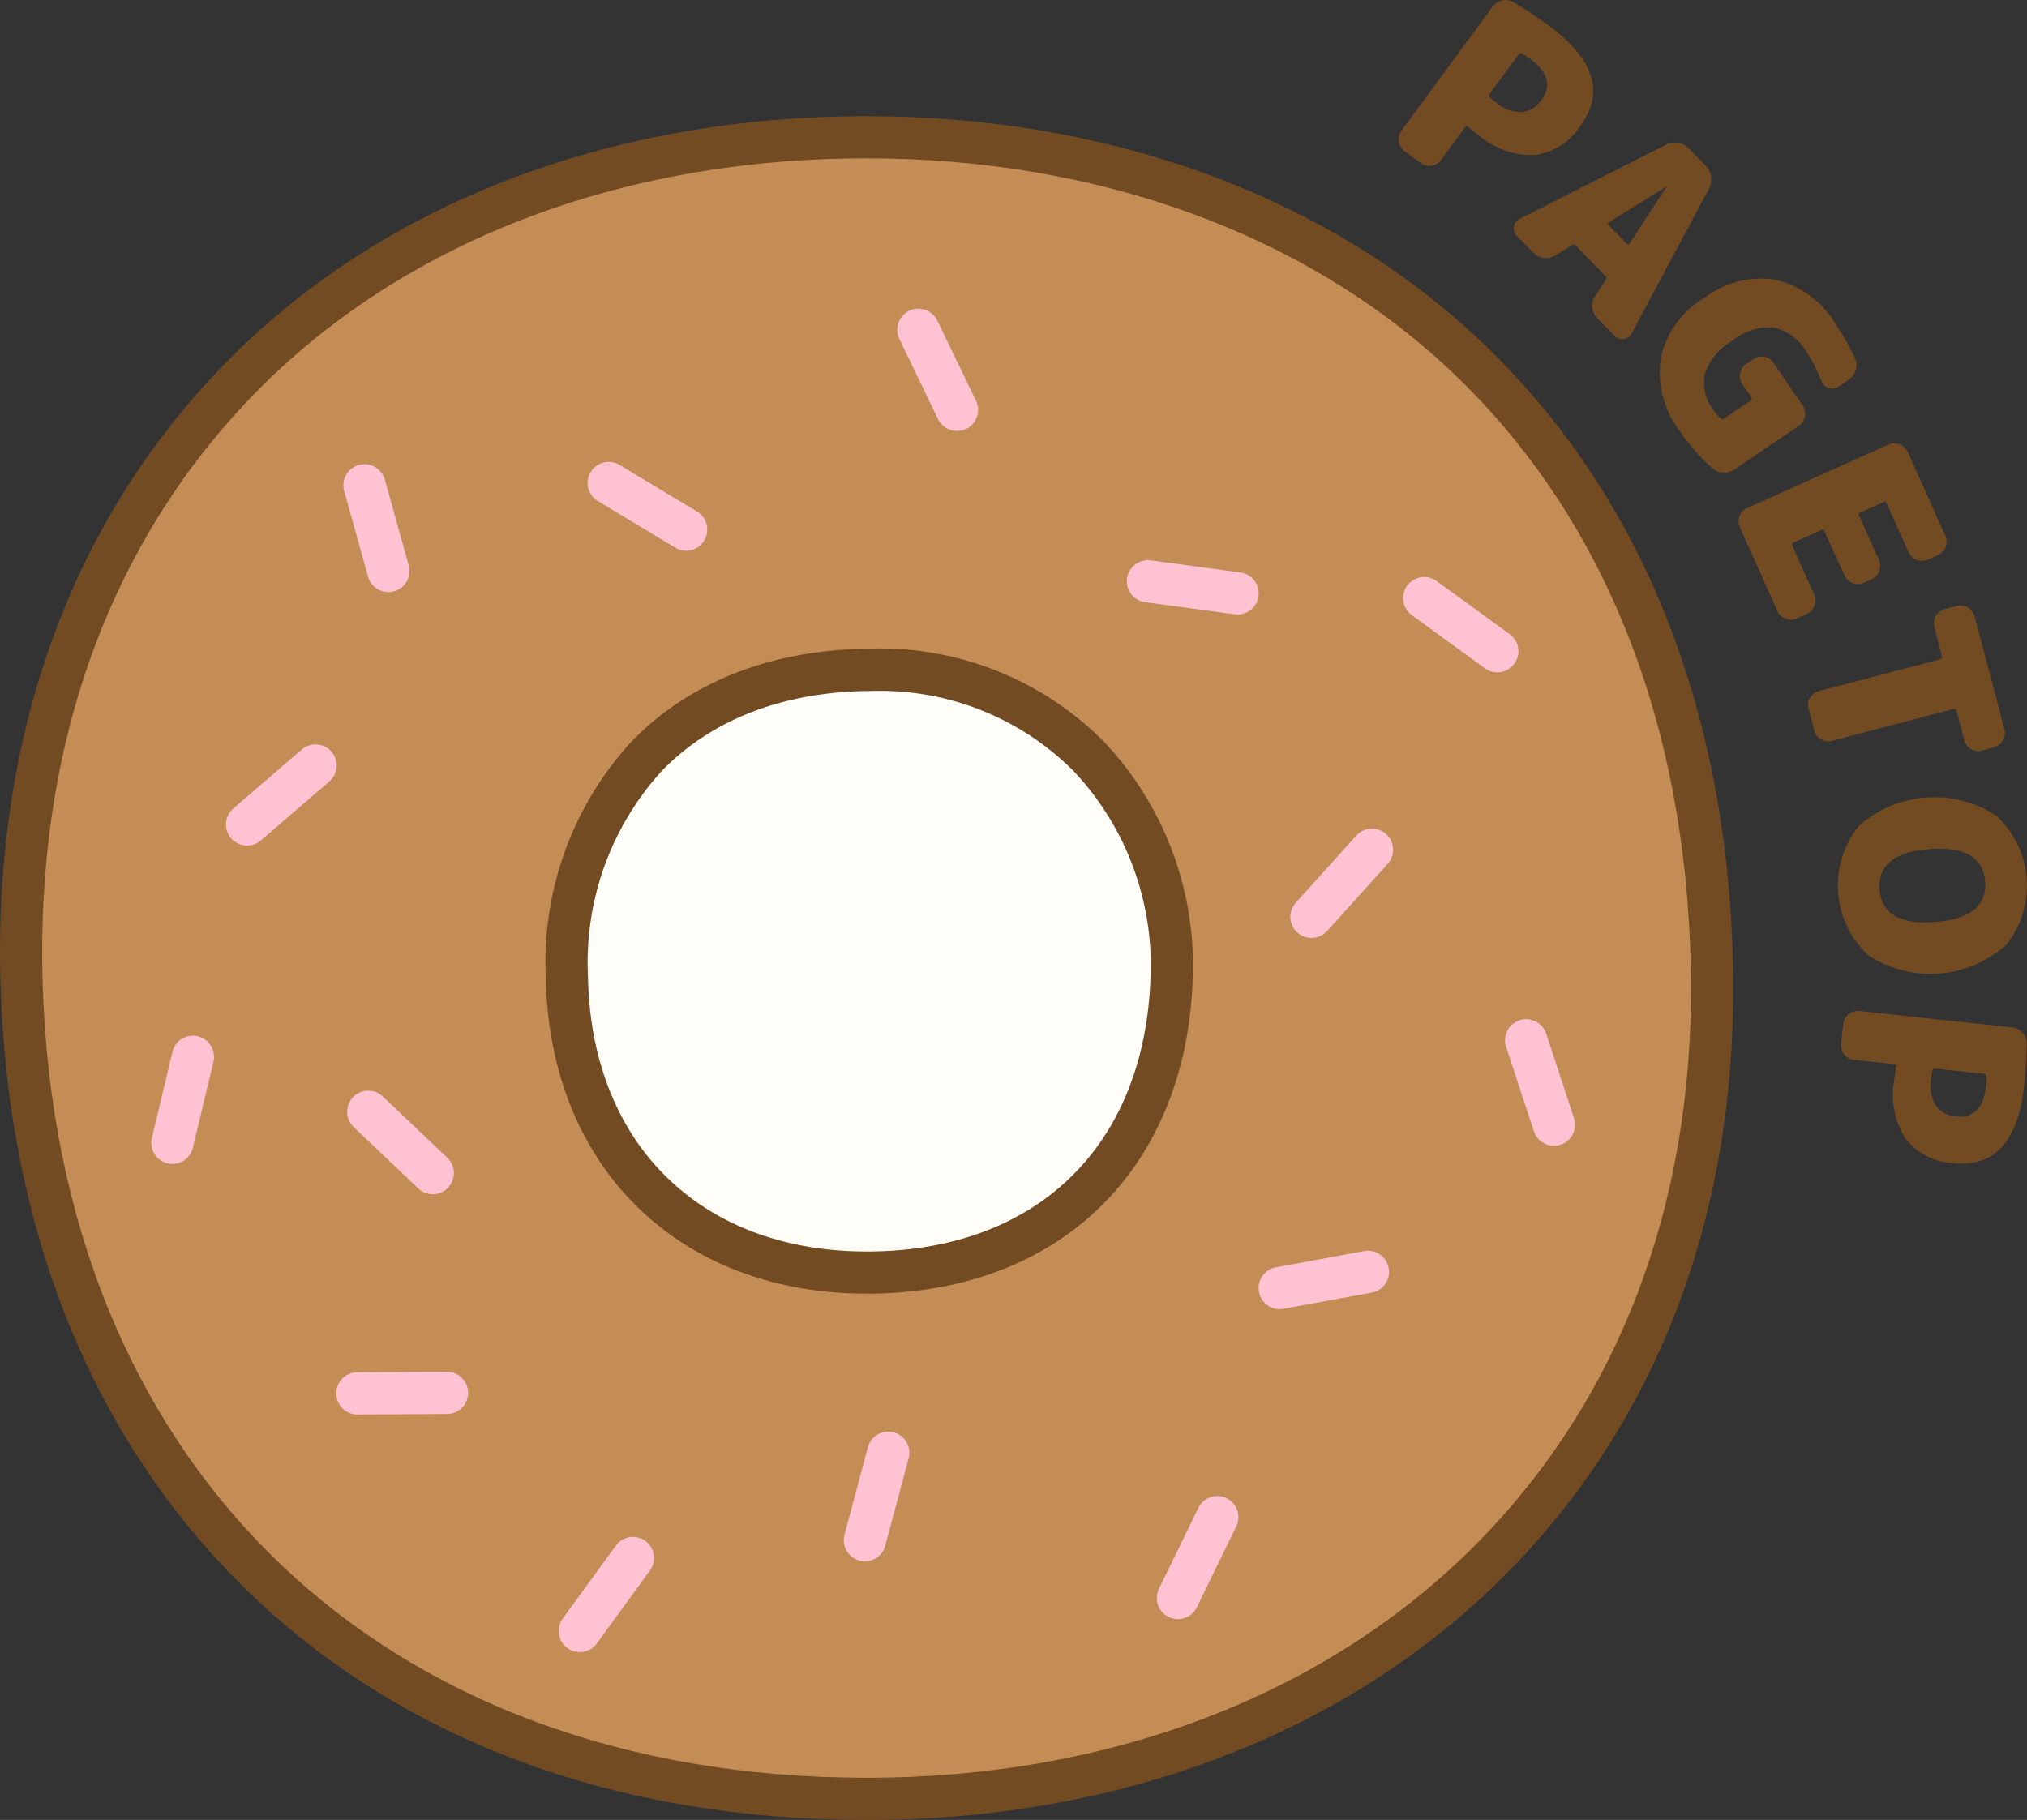 <svg xmlns="http://www.w3.org/2000/svg" width="128.646" height="115.522"><rect width="100%" height="100%" fill="#333333" stroke="none"/><g transform="translate(29 27)" fill="#fffdf8" stroke="#707070"><ellipse cx="29.5" cy="32" rx="29.5" ry="32" stroke="none"/><ellipse cx="29.5" cy="32" rx="29" ry="31.5" fill="none"/></g><path d="M55.013 8.713C22.4 8.713.452 30.605 1.367 62.359c.886 30.769 21.394 51.823 53.646 51.823 30.97 0 53.873-20.448 53.646-51.823-.252-34.936-24.018-53.646-53.646-53.646m0 72.062c-11.322 0-18.824-7.428-19.033-18.748-.2-10.906 6.719-19.329 19.033-19.509 12.291-.18 19.742 9.209 19.338 19.711-.435 11.314-8.016 18.546-19.338 18.546" fill="#c58d56"/><path d="M93.767 21.457C84.051 12.375 70.288 7.374 55.014 7.374c-16.429 0-30.932 5.614-40.837 15.808C4.47 33.173-.422 46.733.029 62.397c.449 15.6 5.795 28.868 15.461 38.367 9.823 9.655 23.49 14.758 39.524 14.758 16.166 0 30.57-5.54 40.557-15.6 9.547-9.616 14.536-22.609 14.428-37.573-.123-16.941-5.736-31.081-16.232-40.892m-.1 76.578c-9.48 9.549-23.209 14.808-38.656 14.808-30.892 0-51.424-19.831-52.308-50.523-.43-14.923 4.2-27.812 13.392-37.271 9.4-9.671 23.217-15 38.916-15 14.592 0 27.706 4.745 36.924 13.361 9.946 9.3 15.265 22.768 15.382 38.955.1 14.235-4.617 26.569-13.65 35.667" fill="#734b23"/><path d="M54.993 41.179c-6.117.09-11.277 2.13-14.924 5.9a20.694 20.694 0 0 0-5.429 14.973c.223 12 8.41 20.063 20.373 20.063 12.1 0 20.213-7.785 20.676-19.834a20.665 20.665 0 0 0-5.645-15.225 20.029 20.029 0 0 0-15.051-5.877m18.02 21c-.409 10.646-7.307 17.259-18 17.259-10.553 0-17.5-6.844-17.695-17.434a18.048 18.048 0 0 1 4.676-13.062c3.141-3.247 7.649-5 13.039-5.083h.328a17.346 17.346 0 0 1 12.766 5.072 17.974 17.974 0 0 1 4.886 13.251" fill="#734b23"/><path d="M24.649 37.582a1.339 1.339 0 0 1-1.289-.98l-1.53-5.48a1.34 1.34 0 0 1 2.58-.72l1.529 5.48a1.341 1.341 0 0 1-1.29 1.7m-10.18 15.319a1.34 1.34 0 0 1 .338-1.583l4.31-3.715a1.34 1.34 0 1 1 1.749 2.029l-4.31 3.714a1.34 1.34 0 0 1-2.087-.445m-4.177 20.812a1.34 1.34 0 0 1-.652-1.482l1.323-5.534a1.339 1.339 0 0 1 2.6.623l-1.323 5.533a1.339 1.339 0 0 1-1.953.86m69.728 8.635a1.339 1.339 0 0 0 1.446.729l5.6-1.029a1.339 1.339 0 1 0-.484-2.634l-5.6 1.029a1.34 1.34 0 0 0-1.075 1.559 1.365 1.365 0 0 0 .114.346m-51.863-6.735a1.339 1.339 0 0 1-1.609-.179l-4.125-3.921a1.34 1.34 0 0 1 1.845-1.942l4.125 3.919a1.342 1.342 0 0 1-.236 2.121m28.206 15.265a1.339 1.339 0 0 0-1.279.993l-1.47 5.5a1.34 1.34 0 1 0 2.587.693l1.471-5.5a1.339 1.339 0 0 0-.948-1.64 1.325 1.325 0 0 0-.361-.046m21.79 4.42a1.341 1.341 0 0 1 .315 1.588l-2.492 5.115a1.339 1.339 0 1 1-2.407-1.173l2.491-5.113a1.341 1.341 0 0 1 2.093-.415m-42.4 9.056a1.339 1.339 0 0 1-.032-1.619l3.349-4.6a1.34 1.34 0 1 1 2.165 1.578l-3.349 4.6a1.339 1.339 0 0 1-1.871.294 1.309 1.309 0 0 1-.262-.252m-14.36-16.26a1.341 1.341 0 0 1 1.284-.986l5.69-.033a1.339 1.339 0 1 1 .015 2.678l-5.689.033a1.34 1.34 0 0 1-1.3-1.692m39.586-60.763a1.338 1.338 0 0 1-1.442-.736l-2.475-5.123a1.339 1.339 0 0 1 2.412-1.16l2.474 5.123a1.338 1.338 0 0 1-.623 1.788 1.31 1.31 0 0 1-.346.113M37.34 30.301a1.339 1.339 0 0 0 .6 1.5l4.873 2.937a1.34 1.34 0 1 0 1.382-2.294l-4.873-2.931a1.338 1.338 0 0 0-1.838.456 1.361 1.361 0 0 0-.144.334m34.286 6.066a1.34 1.34 0 0 1 1.409-.8l5.639.761a1.34 1.34 0 1 1-.359 2.654l-5.638-.761a1.34 1.34 0 0 1-1.051-1.857m24.659 5.436a1.34 1.34 0 0 0-.469-1.55l-4.6-3.343a1.34 1.34 0 1 0-1.574 2.167l4.6 3.343a1.339 1.339 0 0 0 2.043-.617M82.637 59.395a1.341 1.341 0 0 0 1.591-.3l3.811-4.224a1.34 1.34 0 1 0-1.988-1.795L82.239 57.3a1.34 1.34 0 0 0 .1 1.892 1.326 1.326 0 0 0 .3.205M99.369 72.5a1.339 1.339 0 0 0 .526-1.531l-1.778-5.4a1.34 1.34 0 0 0-2.544.837l1.778 5.4a1.339 1.339 0 0 0 1.691.853 1.359 1.359 0 0 0 .327-.159" fill="#ffc2d3"/><path d="M98.247 1.589q4.383 3.22 2.062 6.38a4.109 4.109 0 0 1-2.9 1.873 5.2 5.2 0 0 1-3.531-1.235q-.284-.208-.7-.557c-.078-.057-.142-.051-.193.019l-1.535 2.087a.869.869 0 0 1-.6.355.879.879 0 0 1-.676-.159l-1.044-.768a.929.929 0 0 1-.195-1.275l5.79-7.877a1.043 1.043 0 0 1 .614-.4.907.907 0 0 1 .715.109q1.171.7 2.19 1.451M95 6.548a2.392 2.392 0 0 0 1.574.561 1.7 1.7 0 0 0 1.257-.764q.994-1.353-.746-2.633a3.476 3.476 0 0 0-.5-.312.161.161 0 0 0-.208.066l-1.838 2.5a.151.151 0 0 0 .008.2q.291.253.458.376m13.462 5.432-4.919 9.2a.641.641 0 0 1-.5.339.63.63 0 0 1-.57-.192l-1.1-1.121a1.115 1.115 0 0 1-.321-.682 1.061 1.061 0 0 1 .178-.722l.69-1.056a.15.15 0 0 0-.021-.2L100 15.582c-.075-.076-.146-.088-.215-.036l-1.07.668a1.071 1.071 0 0 1-.727.161 1.107 1.107 0 0 1-.674-.335l-1.052-1.075a.634.634 0 0 1-.181-.574.64.64 0 0 1 .351-.488l9.305-4.72a1.158 1.158 0 0 1 .754-.121 1.225 1.225 0 0 1 .693.364l1.074 1.1a1.211 1.211 0 0 1 .338.689 1.243 1.243 0 0 1-.128.762m-6.383 2.307 1.163 1.189a.128.128 0 0 0 .091.036.082.082 0 0 0 .079-.045l2.336-3.584a.016.016 0 0 0-.023-.023l-3.631 2.256a.08.08 0 0 0-.046.079.122.122 0 0 0 .033.091m12.329 11.468a.929.929 0 0 1-.242 1.268l-4.049 2.751a1.26 1.26 0 0 1-.746.226 1.047 1.047 0 0 1-.7-.271 12.567 12.567 0 0 1-2.089-2.392 6.137 6.137 0 0 1-1.192-4.558 5.84 5.84 0 0 1 2.738-3.842 5.964 5.964 0 0 1 4.549-1.177 6.1 6.1 0 0 1 3.831 2.834 15.418 15.418 0 0 1 1.212 2.154 1.007 1.007 0 0 1 .042.745 1.122 1.122 0 0 1-.452.617l-.648.441a.658.658 0 0 1-.6.087.714.714 0 0 1-.457-.415 9.379 9.379 0 0 0-.966-1.878 3.2 3.2 0 0 0-2.07-1.553 3.761 3.761 0 0 0-2.618.831 3.861 3.861 0 0 0-1.761 2.106 2.871 2.871 0 0 0 .57 2.32 2.967 2.967 0 0 0 .436.5.165.165 0 0 0 .227.02l1.68-1.142a.127.127 0 0 0 .038-.2l-.575-.847a.931.931 0 0 1 .241-1.268l.477-.323a.884.884 0 0 1 .682-.135.872.872 0 0 1 .584.377Zm9.052 8.267a.928.928 0 0 1-.458 1.206l-.671.3a.933.933 0 0 1-1.206-.458l-1.4-3.123c-.039-.088-.1-.115-.176-.079l-1.5.674a.128.128 0 0 0-.072.191l1.272 2.832a.929.929 0 0 1-.458 1.205l-.525.236a.927.927 0 0 1-1.206-.458l-1.279-2.831c-.039-.088-.1-.114-.175-.079l-1.795.807a.127.127 0 0 0-.073.19l1.4 3.123a.93.93 0 0 1-.458 1.206l-.672.3a.928.928 0 0 1-1.2-.459l-2.4-5.341a.931.931 0 0 1 .458-1.206l8.991-4.04a.931.931 0 0 1 1.205.458Zm3.752 12.301a.932.932 0 0 1-.651 1.113l-.789.207a.927.927 0 0 1-1.114-.651l-.5-1.888a.127.127 0 0 0-.177-.1l-7.722 2.025a.886.886 0 0 1-.686-.093.85.85 0 0 1-.424-.542l-.373-1.423a.85.85 0 0 1 .1-.681.888.888 0 0 1 .552-.418l7.722-2.026a.127.127 0 0 0 .1-.175l-.495-1.889a.928.928 0 0 1 .65-1.113l.789-.207a.926.926 0 0 1 1.113.65Zm-.504 5.47a6.044 6.044 0 0 1 .624 8.168 7.188 7.188 0 0 1-8.774.671 6.041 6.041 0 0 1-.624-8.168 7.185 7.185 0 0 1 8.774-.671m-4.251 2.106q-3.351.256-3.175 2.569t3.528 2.058q3.35-.256 3.173-2.569t-3.526-2.058m6.011 14.937q-.58 5.409-4.478 4.992a4.106 4.106 0 0 1-3.075-1.561 5.2 5.2 0 0 1-.709-3.672c.026-.233.068-.529.128-.887.01-.1-.027-.149-.112-.158l-2.577-.276a.928.928 0 0 1-.81-1l.138-1.288a.931.931 0 0 1 1-.81l9.72 1.041a1.042 1.042 0 0 1 .657.329.907.907 0 0 1 .266.671q-.017 1.366-.152 2.623m-5.921-.312a2.391 2.391 0 0 0 .307 1.642 1.7 1.7 0 0 0 1.293.7q1.669.178 1.9-1.969a3.707 3.707 0 0 0 .016-.594.162.162 0 0 0-.162-.146l-3.086-.33a.15.15 0 0 0-.173.11q-.072.378-.1.585" fill="#734b23"/></svg>